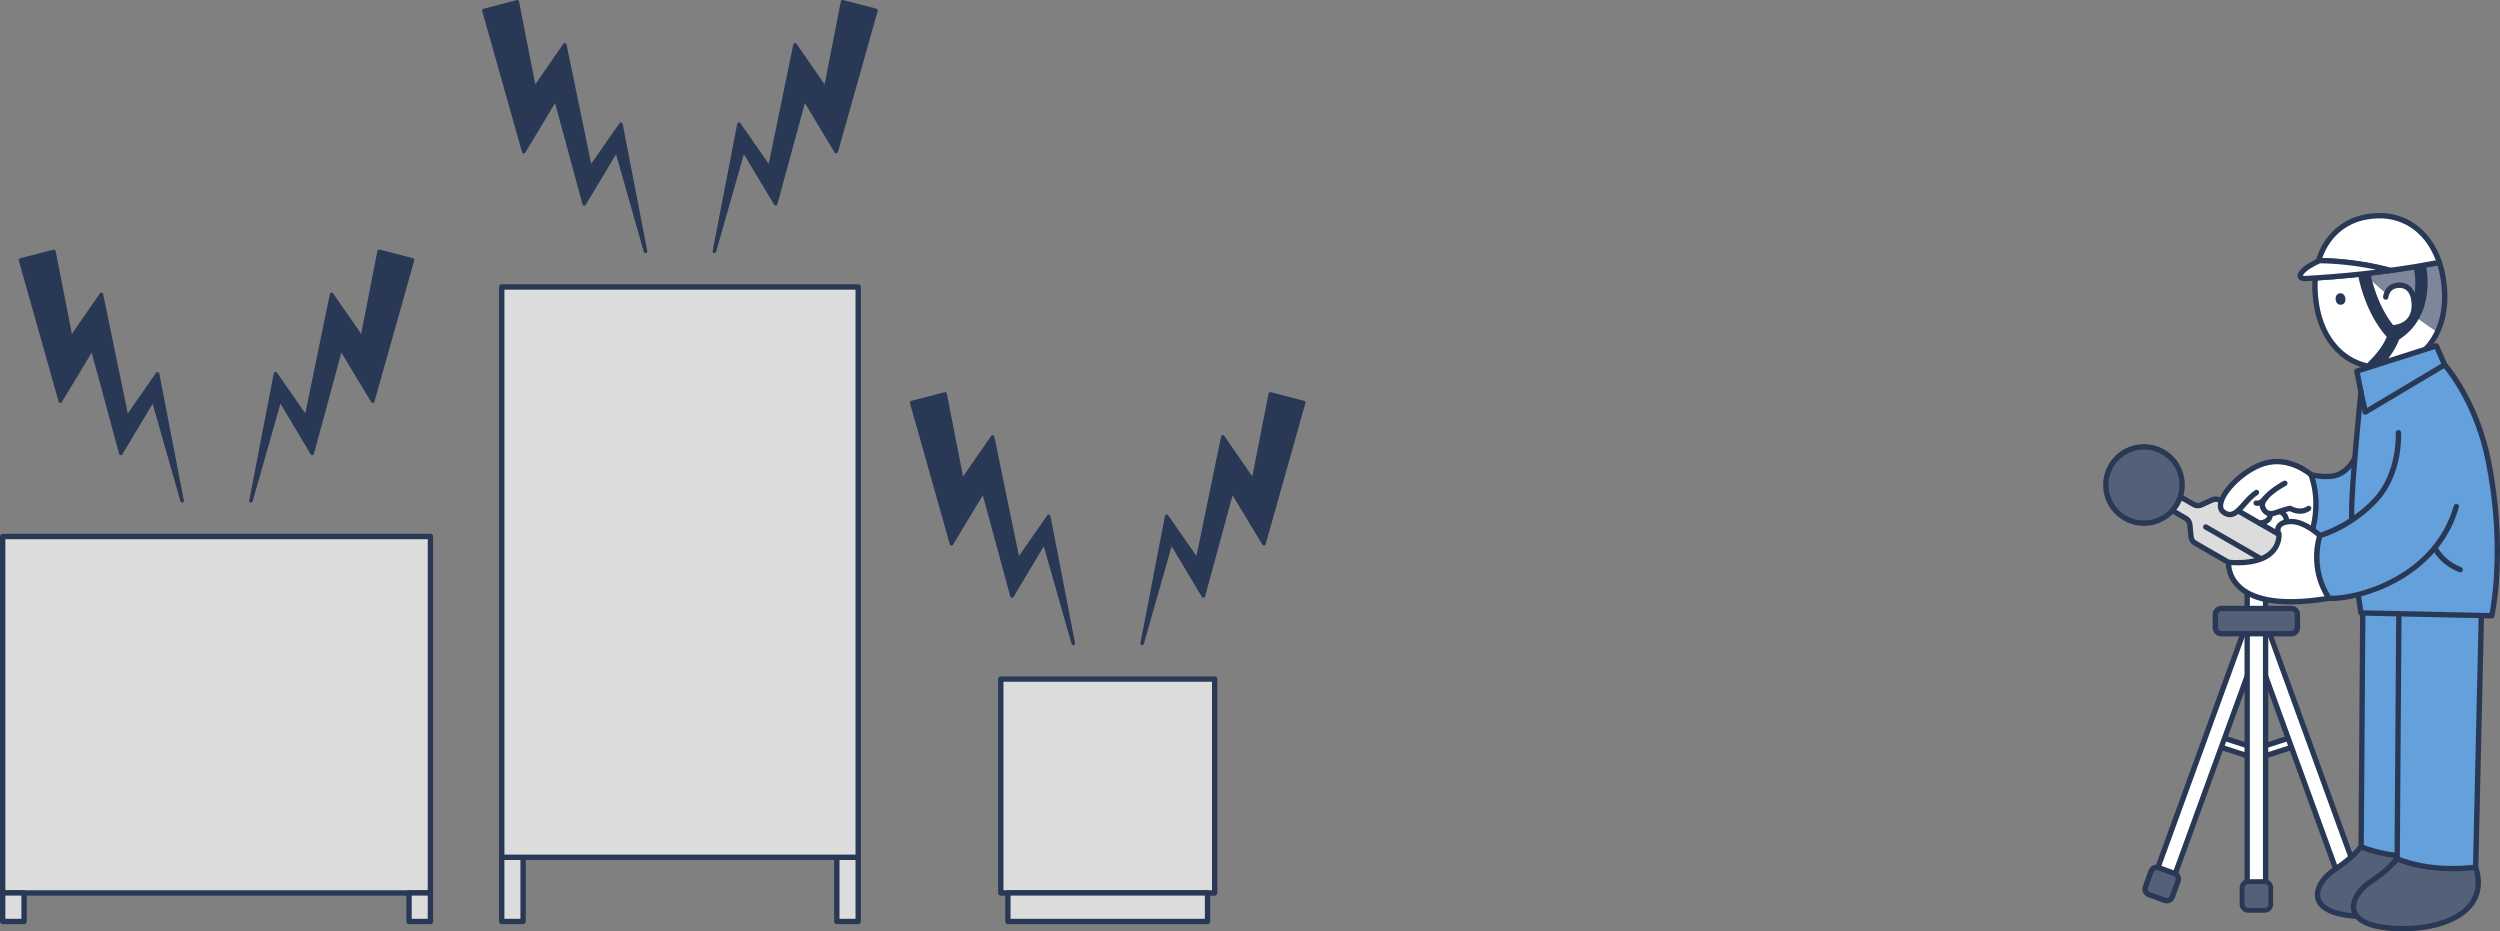 <?xml version="1.0" encoding="UTF-8"?>
<svg id="_レイヤー_2" data-name="レイヤー 2" xmlns="http://www.w3.org/2000/svg" viewBox="0 0 700 260.76">
  <rect x="0" y="0" width="700" height="260.76" fill="#808080" stroke="none"/>
  <defs>
    <style>
      .cls-1 {
        fill: #fff;
      }

      .cls-2, .cls-3 {
        fill: #293855;
      }

      .cls-4 {
        fill: #546077;
      }

      .cls-3 {
        opacity: .6;
      }

      .cls-5 {
        fill: #dcdcdc;
      }

      .cls-6 {
        fill: #64a0dc;
      }
    </style>
  </defs>
  <g id="_レイヤー_1-2" data-name="レイヤー 1">
    <g>
      <g>
        <g>
          <g>
            <rect class="cls-1" x="619.5" y="207.77" width="12.8" height="2.7" transform="translate(94.96 -182.78) rotate(17.96)"/>
            <path class="cls-2" d="M631.57,213.13c-.08,0-.16-.01-.23-.04l-12.18-3.95c-.39-.13-.61-.55-.48-.94l.83-2.57c.06-.19,.19-.35,.37-.44,.18-.09,.38-.11,.57-.05l12.18,3.95c.39,.13,.61,.55,.48,.94l-.83,2.57c-.06,.19-.19,.35-.37,.44-.11,.05-.22,.08-.34,.08Zm-11.23-5.18l10.75,3.48,.37-1.15-10.75-3.48-.37,1.15Z"/>
          </g>
          <g>
            <rect class="cls-1" x="631.28" y="207.77" width="12.8" height="2.7" transform="translate(1308.76 211.46) rotate(162.04)"/>
            <path class="cls-2" d="M632,213.13c-.12,0-.23-.03-.34-.08-.18-.09-.31-.25-.37-.44l-.83-2.57c-.13-.39,.09-.82,.48-.94l12.18-3.95c.19-.06,.39-.04,.57,.05s.31,.25,.37,.44l.83,2.57c.13,.39-.09,.82-.48,.94l-12.18,3.95c-.08,.02-.15,.04-.23,.04Zm.11-2.84l.37,1.15,10.75-3.48-.37-1.15-10.75,3.48Z"/>
          </g>
        </g>
        <g>
          <g>
            <g>
              <rect class="cls-1" x="615.5" y="172" width="5.16" height="80.76" transform="translate(109.91 -198.59) rotate(20)"/>
              <path class="cls-2" d="M606.69,251.96c-.09,0-.17-.02-.26-.05l-4.85-1.76c-.39-.14-.59-.57-.45-.96l27.62-75.89c.14-.39,.57-.59,.96-.45l4.85,1.76c.19,.07,.34,.21,.42,.39s.09,.39,.02,.57l-27.62,75.89c-.07,.19-.21,.34-.39,.42-.1,.05-.21,.07-.32,.07Zm-3.89-2.96l3.44,1.25,27.11-74.49-3.44-1.25-27.11,74.49Z"/>
            </g>
            <g>
              <rect class="cls-4" x="601.27" y="243.52" width="8.02" height="8.02" rx="1.68" ry="1.68" transform="translate(165.66 731.65) rotate(-70)"/>
              <path class="cls-2" d="M606.67,252.95c-.28,0-.56-.05-.83-.15l-4.38-1.59c-1.26-.46-1.91-1.86-1.45-3.12l1.59-4.38c.22-.61,.67-1.1,1.26-1.37,.59-.27,1.25-.31,1.86-.08l4.38,1.59c.61,.22,1.1,.67,1.37,1.26,.27,.59,.3,1.25,.08,1.86l-1.59,4.38c-.36,.99-1.29,1.6-2.29,1.6Zm-2.78-9.34c-.13,0-.27,.03-.4,.09-.23,.11-.4,.29-.48,.52l-1.59,4.38c-.18,.48,.07,1.02,.56,1.2l4.38,1.59c.49,.18,1.02-.07,1.2-.56h0l1.59-4.38c.08-.23,.07-.49-.03-.71-.11-.23-.29-.4-.53-.48l-4.38-1.59c-.1-.04-.21-.06-.32-.06Z"/>
            </g>
          </g>
          <g>
            <g>
              <rect class="cls-1" x="642.92" y="172" width="5.16" height="80.76" transform="translate(1324.7 191.18) rotate(160)"/>
              <path class="cls-2" d="M656.89,251.96c-.11,0-.22-.02-.32-.07-.18-.08-.32-.24-.39-.42l-27.62-75.89c-.07-.19-.06-.39,.02-.57s.24-.32,.42-.39l4.85-1.76c.39-.14,.82,.06,.96,.45l27.62,75.89c.14,.39-.06,.82-.45,.96l-4.85,1.76c-.08,.03-.17,.05-.26,.05Zm-26.66-76.2l27.11,74.49,3.44-1.25-27.11-74.49-3.44,1.25Z"/>
            </g>
            <g>
              <rect class="cls-4" x="654.28" y="243.52" width="8.02" height="8.02" rx="1.68" ry="1.68" transform="translate(-44.96 240.08) rotate(-20)"/>
              <path class="cls-2" d="M656.9,252.95c-.99,0-1.93-.61-2.29-1.6h0s-1.59-4.38-1.59-4.38c-.22-.61-.19-1.27,.08-1.86,.28-.59,.76-1.04,1.37-1.26l4.38-1.59c.61-.22,1.27-.19,1.86,.08,.59,.27,1.04,.76,1.26,1.37l1.59,4.38c.46,1.26-.19,2.66-1.45,3.12l-4.38,1.59c-.27,.1-.55,.15-.83,.15Zm-.88-2.11c.18,.48,.71,.73,1.2,.56l4.38-1.59c.48-.18,.73-.71,.56-1.2l-1.59-4.38c-.08-.23-.26-.42-.48-.52-.23-.11-.48-.12-.71-.03l-4.38,1.59c-.23,.08-.42,.26-.53,.48-.11,.23-.12,.48-.03,.71l1.59,4.38Z"/>
            </g>
          </g>
        </g>
        <g>
          <rect class="cls-1" x="629.21" y="157.27" width="5.16" height="96.58"/>
          <path class="cls-2" d="M634.37,254.6h-5.16c-.41,0-.75-.34-.75-.75v-96.58c0-.41,.34-.75,.75-.75h5.16c.41,0,.75,.34,.75,.75v96.58c0,.41-.34,.75-.75,.75Zm-4.41-1.5h3.66v-95.08h-3.66v95.08Z"/>
        </g>
        <path class="cls-1" d="M622.62,143.44c-3.54-2.47,4.07-11.39,11.28-13.65,7.2-2.26,13.2,3.15,13.2,3.15,0,0,12.05,15.87-3.42,21.52"/>
        <g>
          <g>
            <path class="cls-5" d="M614.28,141.29l-6.94-4c-1.07-.62-2.43-.25-3.05,.82h0c-.62,1.07-.25,2.43,.82,3.05l6.94,4c.62,.36,1.03,1,1.11,1.71l.34,3.46c.07,.72,.48,1.35,1.11,1.71l18.6,10.74c1.07,.62,2.43,.25,3.05-.82l4.69-8.12c.62-1.07,.25-2.43-.82-3.05l-18.6-10.74c-.62-.36-1.38-.4-2.04-.1l-3.17,1.43c-.66,.3-1.41,.26-2.04-.1Z"/>
            <path class="cls-2" d="M634.32,163.83c-.52,0-1.03-.14-1.49-.4l-18.6-10.74c-.83-.48-1.38-1.33-1.48-2.29l-.34-3.46c-.05-.47-.32-.9-.73-1.14l-6.94-4.01c-1.42-.82-1.91-2.65-1.09-4.07,.4-.69,1.04-1.18,1.81-1.39,.77-.21,1.57-.1,2.26,.3l6.94,4c.41,.24,.92,.26,1.35,.07l3.17-1.43c.87-.4,1.89-.34,2.72,.13l18.6,10.74c.69,.4,1.18,1.04,1.39,1.81,.21,.77,.1,1.57-.3,2.26l-4.69,8.12c-.4,.69-1.04,1.18-1.81,1.39-.26,.07-.52,.1-.78,.1Zm-28.09-26.1c-.13,0-.26,.02-.39,.05-.38,.1-.7,.35-.9,.69-.41,.71-.17,1.62,.54,2.03l6.94,4.01c.83,.48,1.38,1.33,1.48,2.29l.34,3.46c.05,.47,.32,.9,.73,1.14l18.6,10.74c.34,.2,.74,.25,1.13,.15,.38-.1,.7-.35,.9-.69l4.69-8.12c.2-.34,.25-.74,.15-1.13-.1-.38-.35-.7-.69-.9l-18.6-10.74c-.41-.24-.92-.26-1.35-.07l-3.17,1.43c-.87,.4-1.89,.35-2.72-.13h0l-6.94-4c-.23-.13-.48-.2-.74-.2Z"/>
          </g>
          <g>
            <circle class="cls-4" cx="600.32" cy="135.8" r="10.69"/>
            <path class="cls-2" d="M600.3,147.24c-1.98,0-3.94-.52-5.7-1.54-2.64-1.53-4.54-3.99-5.33-6.94-.79-2.95-.39-6.03,1.14-8.68,1.53-2.64,3.99-4.54,6.94-5.33,2.95-.79,6.03-.38,8.68,1.14h0c5.46,3.15,7.34,10.16,4.19,15.62-1.53,2.64-3.99,4.54-6.94,5.33-.98,.26-1.98,.39-2.98,.39Zm.03-21.38c-.86,0-1.73,.11-2.59,.34-2.56,.69-4.71,2.33-6.03,4.63-1.33,2.3-1.68,4.98-.99,7.54,.69,2.56,2.33,4.71,4.63,6.03,2.3,1.33,4.98,1.68,7.54,.99,2.56-.69,4.71-2.33,6.03-4.63,2.74-4.74,1.11-10.83-3.64-13.57-1.53-.88-3.23-1.34-4.95-1.34Z"/>
          </g>
          <g>
            <line class="cls-1" x1="617.59" y1="147.54" x2="635.67" y2="157.98"/>
            <path class="cls-2" d="M635.67,158.73c-.13,0-.26-.03-.37-.1l-18.07-10.44c-.36-.21-.48-.66-.27-1.02,.21-.36,.66-.48,1.02-.27l18.07,10.44c.36,.21,.48,.66,.27,1.02-.14,.24-.39,.37-.65,.37Z"/>
          </g>
        </g>
        <g>
          <path class="cls-1" d="M683.02,73.46c-2.62,.52-7.43,1.4-13.87,2.28,0,0,0,0,0,0,0,0,0,0,0,0-5.78,.79-12.88,1.57-20.87,2.08-.16,1.81-.13,3.71,.1,5.69,1.21,12.54,9.53,20.46,20.2,19.22,10.69-.99,17.18-10.47,15.76-22.99-.22-2.25-.66-4.35-1.31-6.27Z"/>
          <path class="cls-2" d="M666.37,103.6c-4.02,0-7.74-1.3-10.85-3.8-4.42-3.57-7.22-9.33-7.89-16.22-.23-1.98-.26-3.95-.1-5.83,.03-.37,.33-.66,.7-.68,6.97-.44,13.97-1.14,20.81-2.07,6.26-.85,10.98-1.71,13.83-2.28,.37-.07,.73,.14,.86,.5,.67,2.01,1.13,4.18,1.35,6.44,.78,6.86-.76,13.08-4.34,17.49-2.99,3.68-7.17,5.86-12.09,6.32-.77,.09-1.52,.13-2.27,.13Zm-17.39-25.08c-.1,1.58-.05,3.23,.14,4.9,.63,6.5,3.23,11.9,7.34,15.21,3.37,2.72,7.53,3.88,12.03,3.35,4.53-.42,8.36-2.42,11.08-5.77,3.33-4.1,4.75-9.92,4.02-16.39-.19-1.93-.55-3.77-1.08-5.49-2.91,.57-7.42,1.37-13.26,2.16-6.66,.91-13.48,1.59-20.27,2.04Z"/>
        </g>
        <path class="cls-2" d="M656.71,83.58c.11,.95-.39,1.67-1.2,1.75-.81,.09-1.44-.51-1.53-1.46-.11-.95,.39-1.67,1.2-1.75,.81-.09,1.44,.51,1.53,1.46Z"/>
        <path class="cls-2" d="M664.54,104.19c-.46,0-.91-.18-1.25-.53-.67-.69-.66-1.8,.04-2.47,3.08-2.99,4.43-5.58,4.96-6.85-6.33-7.16-7.98-17.01-8.05-17.44-.15-.95,.49-1.85,1.44-2,.95-.16,1.85,.49,2,1.44,.02,.1,1.69,9.97,7.86,16.38,.41,.43,.58,1.04,.44,1.62-.04,.18-1.09,4.38-6.22,9.36-.34,.33-.78,.49-1.22,.49Z"/>
        <path class="cls-2" d="M670.27,95.68c-.6,0-1.18-.3-1.5-.85-.49-.83-.22-1.9,.61-2.39,9.31-5.55,6.56-17.06,6.44-17.54-.23-.93,.33-1.88,1.27-2.12,.93-.24,1.88,.33,2.12,1.26,.04,.14,3.53,14.51-8.04,21.4-.28,.17-.59,.25-.89,.25Z"/>
        <path class="cls-3" d="M661.95,76.63s7.48,7.59,20.41,16.35c4.39-10.87,.66-19.52,.66-19.52l-21.07,3.17Z"/>
        <g>
          <path class="cls-1" d="M670.27,91.73s5.85-.24,5.72-6.35c-.12-5.61-3.69-5.96-5.72-5.25-2.04,.71-2.27,3.06-2.27,3.06"/>
          <path class="cls-2" d="M670.27,92.48c-.4,0-.73-.32-.75-.72-.02-.41,.3-.76,.72-.78h0c.21,0,5.12-.3,5.01-5.59-.04-2.08-.61-3.56-1.63-4.27-1.21-.84-2.68-.43-3.1-.29-1.57,.54-1.77,2.41-1.77,2.43-.04,.41-.41,.72-.82,.67-.41-.04-.71-.41-.67-.82,.01-.12,.31-2.84,2.77-3.69,1.57-.55,3.24-.37,4.44,.47,1.45,1.01,2.22,2.85,2.27,5.47,.14,6.77-6.38,7.11-6.44,7.11-.01,0-.02,0-.03,0Z"/>
        </g>
        <g>
          <path class="cls-6" d="M661.56,122.33s-1.85,10.31-8.74,11.02c-2.05,.21-3.93-.04-5.72-.42,1.11,3.04,2.72,9.91-.69,18.8,10.71-.86,24.74-7.33,24.74-7.33l-9.59-22.07Z"/>
          <path class="cls-2" d="M646.41,152.48c-.23,0-.46-.11-.6-.3-.15-.21-.19-.48-.1-.72,3.27-8.54,1.83-15.11,.68-18.27-.09-.26-.04-.54,.14-.75,.18-.2,.45-.3,.72-.24,1.44,.3,3.37,.63,5.49,.4,6.24-.65,8.06-10.31,8.08-10.41,.06-.32,.32-.57,.65-.61,.33-.04,.64,.14,.77,.44l9.59,22.07c.16,.37,0,.81-.37,.98-.58,.27-14.27,6.53-24.99,7.39-.02,0-.04,0-.06,0Zm1.8-18.57c1.04,3.5,1.89,9.48-.69,16.96,8.95-1.03,19.87-5.63,22.65-6.85l-8.43-19.39c-.99,3.22-3.49,8.9-8.85,9.46-1.75,.18-3.35,.03-4.69-.19Z"/>
        </g>
        <g>
          <polygon class="cls-6" points="684.75 165.97 661.62 164.74 661.06 245.5 683.09 239.44 684.75 165.97"/>
          <path class="cls-2" d="M661.06,246.25c-.16,0-.32-.05-.46-.15-.19-.14-.29-.36-.29-.6l.56-80.75c0-.2,.09-.4,.24-.54s.34-.21,.55-.2l23.14,1.23c.4,.02,.72,.36,.71,.76l-1.66,73.47c0,.33-.23,.62-.55,.7l-22.03,6.05c-.07,.02-.13,.03-.2,.03Zm1.3-80.71l-.55,78.98,20.54-5.64,1.64-72.19-21.63-1.15Z"/>
        </g>
        <g>
          <path class="cls-4" d="M653.7,243.5c-6.02,4.08-8.63,12.02,5.85,13.03,14.33,.99,27.6-4.65,23.54-17.09-4.47,.59-13.73,1.01-22.03-2.36-2.22,2.85-5.13,4.9-7.36,6.42Z"/>
          <path class="cls-2" d="M662.76,257.39c-1.07,0-2.15-.04-3.26-.11-8.18-.57-10.6-3.29-11.19-5.48-.77-2.85,1.19-6.35,4.97-8.92,2.37-1.61,5.08-3.56,7.19-6.26,.21-.26,.56-.36,.87-.23,8.94,3.62,18.83,2.69,21.65,2.31,.36-.05,.7,.17,.81,.51,1.4,4.29,.89,8.17-1.49,11.21-3.43,4.4-10.76,6.97-19.56,6.97Zm-8.64-13.27h0c-3.2,2.17-4.96,5.1-4.37,7.29,.65,2.43,4.15,3.98,9.85,4.38,9.73,.67,17.99-1.73,21.53-6.28,1.98-2.54,2.45-5.64,1.42-9.24-3.49,.4-12.71,1.01-21.26-2.28-2.39,2.89-5.48,4.99-7.18,6.14Z"/>
        </g>
        <g>
          <polygon class="cls-6" points="694.85 169.34 671.71 168.11 671.15 248.86 693.18 242.81 694.85 169.34"/>
          <path class="cls-2" d="M671.15,249.61c-.16,0-.32-.05-.46-.15-.19-.14-.29-.36-.29-.6l.56-80.75c0-.2,.09-.4,.24-.54s.35-.21,.55-.2l23.14,1.23c.4,.02,.72,.36,.71,.76l-1.66,73.47c0,.33-.23,.62-.55,.7l-22.03,6.05c-.07,.02-.13,.03-.2,.03Zm1.3-80.71l-.55,78.98,20.54-5.64,1.64-72.19-21.63-1.15Z"/>
        </g>
        <g>
          <path class="cls-4" d="M663.79,246.87c-6.02,4.08-8.63,12.02,5.85,13.03,14.33,.99,27.6-4.65,23.54-17.09-4.47,.59-13.73,1.01-22.03-2.36-2.22,2.85-5.13,4.9-7.36,6.42Z"/>
          <path class="cls-2" d="M672.85,260.76c-1.07,0-2.15-.04-3.26-.11-8.18-.57-10.6-3.29-11.19-5.48-.77-2.85,1.19-6.35,4.97-8.92h0c2.37-1.61,5.08-3.56,7.19-6.26,.21-.26,.56-.36,.87-.23,8.93,3.62,18.83,2.69,21.65,2.31,.36-.05,.7,.17,.81,.51,1.4,4.29,.89,8.17-1.49,11.21-3.43,4.4-10.76,6.97-19.56,6.97Zm-8.64-13.27h0c-3.2,2.17-4.96,5.1-4.37,7.29,.65,2.43,4.15,3.98,9.85,4.38,9.74,.67,17.99-1.73,21.53-6.28,1.98-2.54,2.45-5.64,1.42-9.24-3.49,.4-12.71,1.01-21.26-2.28-2.39,2.89-5.48,4.99-7.18,6.14Z"/>
        </g>
        <g>
          <path class="cls-6" d="M658.45,143.21c0,13.04,2.62,28.41,2.62,28.41l36.62,.78s4.12-18.05-.99-43.42c-2.4-11.92-7.73-21.52-12.21-26.85l-2.34-5.29-22.24,7.08,1.14,5.86s-2.61,25.59-2.61,33.43Z"/>
          <path class="cls-2" d="M697.7,173.15h-.02l-36.62-.78c-.36,0-.66-.27-.72-.62-.03-.15-2.63-15.58-2.63-28.54,0-7.61,2.39-31.33,2.6-33.4l-1.12-5.75c-.07-.37,.15-.74,.51-.86l22.24-7.08c.37-.12,.76,.06,.91,.41l2.3,5.2c2.21,2.65,9.27,12.04,12.3,27.1,5.08,25.24,1.02,43.55,.98,43.74-.08,.34-.38,.58-.73,.58Zm-35.99-2.26l35.38,.75c.64-3.32,3.39-20.14-1.11-42.51-2.99-14.87-9.98-24.05-12.05-26.51-.05-.05-.08-.11-.11-.18l-2.07-4.68-20.96,6.67,1.01,5.2c.01,.07,.02,.15,0,.22-.03,.26-2.6,25.64-2.6,33.36,0,11.37,2.03,24.7,2.51,27.68Z"/>
        </g>
        <g>
          <path class="cls-1" d="M649.57,149.96s-3.91-3.68-7.59-3.91c-3.41-.21-4.9,1.59-3.87,3.45,0,0,1.01,9.1-14.1,7.96,0,0-1.38,14.94,28.12,10.05l-2.55-17.55Z"/>
          <path class="cls-2" d="M641.36,169.26c-6.75,0-11.72-1.46-14.85-4.37-3.59-3.34-3.26-7.32-3.25-7.49,.04-.41,.4-.7,.8-.68,5.48,.41,9.49-.54,11.61-2.73,1.68-1.74,1.72-3.76,1.7-4.28-.46-.94-.44-1.92,.07-2.73,.76-1.2,2.42-1.81,4.59-1.68,3.91,.24,7.89,3.95,8.06,4.11,.12,.12,.2,.27,.23,.44l2.55,17.55c.06,.4-.22,.78-.62,.85-4.03,.67-7.66,1-10.89,1Zm-16.6-10.99c.09,1.16,.56,3.49,2.8,5.55,2.89,2.67,9.34,5.34,23.72,3.07l-2.41-16.56c-.8-.7-4-3.36-6.94-3.54-1.86-.11-2.88,.43-3.23,.98-.31,.48-.14,1.01,.06,1.36,.05,.09,.08,.18,.09,.28,.01,.13,.31,3.1-2.1,5.6-2.36,2.45-6.4,3.54-11.99,3.24Z"/>
        </g>
        <g>
          <path class="cls-6" d="M671.57,121.16s.65,11.38-6.47,18.96-15.53,9.84-15.53,9.84c0,0-3.16,8.82,2.55,17.55,5.79,.54,29.53-4.45,35.65-25.67"/>
          <path class="cls-2" d="M653.01,168.3c-.36,0-.68-.01-.96-.04-.23-.02-.43-.14-.56-.34-5.85-8.94-2.76-17.84-2.63-18.22,.08-.23,.27-.41,.51-.47,.08-.02,8.29-2.31,15.17-9.63,6.81-7.25,6.28-18.3,6.27-18.41-.02-.41,.29-.77,.71-.79,.43-.03,.77,.29,.79,.7,.03,.48,.59,11.79-6.67,19.52-6.39,6.8-13.68,9.38-15.47,9.94-.48,1.67-2.17,8.98,2.38,16.23,6.24,.32,28.64-4.83,34.5-25.16,.11-.4,.53-.63,.93-.51,.4,.11,.63,.53,.51,.93-5.94,20.62-28.24,26.25-35.48,26.25Z"/>
        </g>
        <path class="cls-2" d="M688.87,160.26c-.09,0-.19-.02-.28-.05-5.82-2.33-7.45-6.42-7.52-6.6-.15-.39,.04-.82,.43-.97,.39-.15,.82,.04,.97,.43,.03,.07,1.52,3.68,6.68,5.75,.38,.15,.57,.59,.42,.97-.12,.29-.4,.47-.69,.47Z"/>
        <path class="cls-2" d="M662.28,116.14c-.1,0-.2-.02-.3-.06-.22-.1-.38-.29-.43-.53l-1.22-5.61c-.09-.4,.17-.8,.57-.89,.41-.09,.8,.17,.89,.57l1,4.59,21.32-12.72c.36-.21,.81-.1,1.03,.26,.21,.36,.1,.81-.26,1.03l-22.22,13.25c-.12,.07-.25,.11-.38,.11Z"/>
        <g>
          <path class="cls-1" d="M647.1,132.93s-6-5.4-13.2-3.15c-7.2,2.26-14.81,11.18-11.28,13.65,3.54,2.47,5.33-3,9.19-5.56"/>
          <path class="cls-2" d="M624.36,144.83c-.67,0-1.38-.23-2.16-.78-.67-.47-1.42-1.39-1.16-3.08,.64-4.13,7.02-10.13,12.64-11.9,7.52-2.36,13.67,3.07,13.93,3.3,.31,.28,.33,.75,.06,1.06-.28,.31-.75,.33-1.06,.06-.06-.05-5.78-5.09-12.48-2.99-5.54,1.74-11.11,7.43-11.61,10.7-.16,1.01,.23,1.41,.54,1.62,1.61,1.13,2.59,.3,4.77-2.18,1.01-1.15,2.15-2.44,3.57-3.38,.34-.23,.81-.14,1.04,.21,.23,.34,.13,.81-.21,1.04-1.25,.83-2.28,2-3.28,3.13-1.39,1.58-2.82,3.2-4.59,3.2Z"/>
        </g>
        <g>
          <path class="cls-1" d="M639.76,135.32s-7.71,4.03-6.09,7.02c1.61,2.99,4,.63,7.58,0,0,0,2.74,1.72,5.17,.02"/>
          <path class="cls-2" d="M635.77,144.56c-1.04,0-2-.45-2.76-1.87-.35-.64-.41-1.35-.17-2.1,.89-2.89,6-5.63,6.58-5.93,.37-.19,.82-.05,1.01,.32,.19,.37,.05,.82-.32,1.01-1.42,.74-5.25,3.1-5.84,5.05-.11,.36-.09,.67,.06,.95,.79,1.46,1.58,1.26,3.77,.49,.89-.31,1.89-.67,3.02-.87,.18-.03,.37,0,.53,.1,.09,.06,2.36,1.43,4.34,.04,.34-.24,.81-.15,1.04,.18,.24,.34,.15,.81-.18,1.04-2.36,1.65-4.9,.58-5.72,.15-.91,.18-1.76,.49-2.52,.76-.95,.34-1.92,.68-2.83,.68Z"/>
        </g>
        <g>
          <path class="cls-1" d="M635.67,144.06s.16,2.12-2.99,2.43"/>
          <path class="cls-2" d="M632.68,147.24c-.38,0-.71-.29-.74-.68-.04-.41,.26-.78,.67-.82,2.3-.22,2.32-1.5,2.31-1.64-.01-.41,.3-.76,.71-.78,.41-.02,.76,.28,.79,.68,.07,.99-.6,2.93-3.66,3.23-.02,0-.05,0-.07,0Z"/>
        </g>
        <g>
          <path class="cls-1" d="M638.25,143.21s1.79,.28,2.04,2.83"/>
          <path class="cls-2" d="M640.28,146.79c-.38,0-.71-.29-.74-.68-.18-1.87-1.29-2.14-1.42-2.16-.4-.08-.67-.46-.6-.87,.07-.4,.45-.67,.84-.61,.1,.02,2.37,.4,2.67,3.49,.04,.41-.26,.78-.67,.82-.02,0-.05,0-.07,0Z"/>
        </g>
        <g>
          <path class="cls-1" d="M634.41,139.33s-1.34,1.92-2.68,1.52"/>
          <path class="cls-2" d="M632.12,141.66c-.2,0-.4-.03-.61-.09-.4-.12-.62-.54-.5-.93,.12-.4,.54-.62,.93-.5,.62,.19,1.53-.76,1.85-1.23,.24-.34,.7-.42,1.04-.19,.34,.24,.42,.7,.19,1.04-.15,.21-1.37,1.89-2.91,1.89Z"/>
        </g>
        <g>
          <rect class="cls-4" x="627.77" y="246.86" width="8.02" height="8.02" rx="1.68" ry="1.68"/>
          <path class="cls-2" d="M634.12,255.56h-4.66c-1.3,0-2.36-1.06-2.36-2.36v-4.66c0-1.3,1.06-2.36,2.36-2.36h4.66c1.3,0,2.36,1.06,2.36,2.36v4.66c0,1.3-1.06,2.36-2.36,2.36Zm-4.66-8.02c-.56,0-1.01,.45-1.01,1.01v4.66c0,.56,.45,1.01,1.01,1.01h4.66c.56,0,1.01-.45,1.01-1.01v-4.66c0-.56-.45-1.01-1.01-1.01h-4.66Z"/>
        </g>
        <g>
          <rect class="cls-4" x="620.29" y="170.37" width="22.98" height="7.07" rx="1.68" ry="1.68"/>
          <path class="cls-2" d="M641.59,178.19h-19.62c-1.34,0-2.43-1.09-2.43-2.43v-3.71c0-1.34,1.09-2.43,2.43-2.43h19.62c1.34,0,2.43,1.09,2.43,2.43v3.71c0,1.34-1.09,2.43-2.43,2.43Zm-19.62-7.07c-.51,0-.93,.42-.93,.93v3.71c0,.51,.42,.93,.93,.93h19.62c.52,0,.93-.42,.93-.93v-3.71c0-.52-.42-.93-.93-.93h-19.62Z"/>
        </g>
        <g>
          <path class="cls-1" d="M669.14,75.74c6.44-.88,11.26-1.76,13.87-2.28-2.96-8.81-10.14-13.97-18.89-12.94-7.4,.69-12.8,5.45-14.94,12.48,.03,0,9.37-.14,19.95,2.75Z"/>
          <path class="cls-2" d="M669.14,76.49c-.07,0-.13,0-.2-.03-10.37-2.83-19.65-2.72-19.74-2.72-.27,.01-.47-.11-.61-.3-.14-.19-.19-.44-.12-.67,2.27-7.45,8.09-12.31,15.58-13,8.99-1.05,16.52,4.1,19.66,13.45,.07,.2,.05,.43-.06,.61-.11,.19-.29,.32-.5,.36-2.87,.57-7.62,1.43-13.92,2.29-.03,0-.07,0-.1,0Zm-18.91-4.24c2.73,.06,10.47,.43,18.96,2.73,5.6-.77,9.96-1.53,12.83-2.09-3.05-8.13-9.81-12.57-17.8-11.63-6.66,.62-11.7,4.61-13.99,10.99Z"/>
        </g>
        <g>
          <path class="cls-1" d="M649.45,72.99s0,0,0,0c-5.82,2.62-6.68,5.15-3.78,4.99,.97-.05,1.92-.11,2.86-.17,7.99-.51,15.08-1.29,20.87-2.08-10.58-2.88-19.92-2.75-19.95-2.75Z"/>
          <path class="cls-2" d="M645.42,78.74c-1.55,0-1.97-.74-2.08-1.19-.36-1.48,1.81-3.44,5.79-5.24,.09-.04,.19-.06,.3-.07,.1,0,9.55-.12,20.16,2.77,.34,.09,.57,.42,.55,.77-.02,.36-.29,.64-.65,.69-6.88,.94-13.91,1.64-20.92,2.08-.94,.06-1.9,.12-2.87,.17-.1,0-.2,0-.29,0Zm-.61-1.55c.06,0,.29,.08,.82,.05,.96-.05,1.91-.11,2.85-.17,5.62-.36,11.25-.88,16.81-1.56-7.94-1.7-14.54-1.78-15.66-1.78h-.02c-3.85,1.76-4.76,3.14-4.81,3.45,0,0,0,0,.01,0Zm-.01,.03h0Z"/>
        </g>
      </g>
      <g>
        <g>
          <rect class="cls-5" x=".75" y="150.22" width="119.77" height="99.81"/>
          <path class="cls-2" d="M120.52,250.78H.75c-.41,0-.75-.34-.75-.75v-99.81c0-.41,.34-.75,.75-.75H120.52c.41,0,.75,.34,.75,.75v99.81c0,.41-.34,.75-.75,.75Zm-119.02-1.5H119.77v-98.31H1.5v98.31Z"/>
        </g>
        <g>
          <rect class="cls-5" x=".75" y="250.03" width="5.99" height="7.98"/>
          <path class="cls-2" d="M6.74,258.76H.75c-.41,0-.75-.34-.75-.75v-7.98c0-.41,.34-.75,.75-.75H6.74c.41,0,.75,.34,.75,.75v7.98c0,.41-.34,.75-.75,.75Zm-5.24-1.5H5.99v-6.49H1.5v6.49Z"/>
        </g>
        <g>
          <rect class="cls-5" x="114.53" y="250.03" width="5.99" height="7.98"/>
          <path class="cls-2" d="M120.52,258.76h-5.99c-.41,0-.75-.34-.75-.75v-7.98c0-.41,.34-.75,.75-.75h5.99c.41,0,.75,.34,.75,.75v7.98c0,.41-.34,.75-.75,.75Zm-5.24-1.5h4.49v-6.49h-4.49v6.49Z"/>
        </g>
      </g>
      <g>
        <g>
          <rect class="cls-5" x="140.48" y="240.05" width="5.99" height="17.97"/>
          <path class="cls-2" d="M146.47,258.76h-5.99c-.41,0-.75-.34-.75-.75v-17.97c0-.41,.34-.75,.75-.75h5.99c.41,0,.75,.34,.75,.75v17.97c0,.41-.34,.75-.75,.75Zm-5.24-1.5h4.49v-16.47h-4.49v16.47Z"/>
        </g>
        <g>
          <rect class="cls-5" x="234.31" y="240.05" width="5.99" height="17.97"/>
          <path class="cls-2" d="M240.3,258.76h-5.99c-.41,0-.75-.34-.75-.75v-17.97c0-.41,.34-.75,.75-.75h5.99c.41,0,.75,.34,.75,.75v17.97c0,.41-.34,.75-.75,.75Zm-5.24-1.5h4.49v-16.47h-4.49v16.47Z"/>
        </g>
        <g>
          <rect class="cls-5" x="140.48" y="80.35" width="99.81" height="159.7"/>
          <path class="cls-2" d="M240.3,240.79h-99.81c-.41,0-.75-.34-.75-.75V80.35c0-.41,.34-.75,.75-.75h99.81c.41,0,.75,.34,.75,.75V240.05c0,.41-.34,.75-.75,.75Zm-99.06-1.5h98.31V81.1h-98.31V239.3Z"/>
        </g>
      </g>
      <g>
        <g>
          <rect class="cls-5" x="280.22" y="190.14" width="59.89" height="59.89"/>
          <path class="cls-2" d="M340.11,250.78h-59.89c-.41,0-.75-.34-.75-.75v-59.89c0-.41,.34-.75,.75-.75h59.89c.41,0,.75,.34,.75,.75v59.89c0,.41-.34,.75-.75,.75Zm-59.14-1.5h58.39v-58.39h-58.39v58.39Z"/>
        </g>
        <g>
          <rect class="cls-5" x="282.22" y="250.03" width="55.89" height="7.98"/>
          <path class="cls-2" d="M338.11,258.76h-55.89c-.41,0-.75-.34-.75-.75v-7.98c0-.41,.34-.75,.75-.75h55.89c.41,0,.75,.34,.75,.75v7.98c0,.41-.34,.75-.75,.75Zm-55.15-1.5h54.4v-6.49h-54.4v6.49Z"/>
        </g>
      </g>
      <g>
        <g>
          <path class="cls-2" d="M44.74,107.88l-.63-3.23c-.85,1.22-5.49,7.88-8.59,12.33-2.05-9.92-6.45-31.26-7.13-34.57-1.64,2.37-5.32,7.69-8.52,12.33l-4.78-24.37-9.35,2.42,8.93,31.67,2.22,7.88c1.81-3,5.78-9.58,8.96-14.85,2.79,10.27,7.69,28.35,7.99,29.46,1.24-2.07,6.23-10.41,9.06-15.14l8.1,28.44-6.26-32.36Z"/>
          <path class="cls-2" d="M51,140.73c-.22,0-.42-.14-.48-.36l-7.78-27.33-8.47,14.15c-.1,.17-.3,.27-.5,.24-.2-.03-.36-.17-.41-.36l-7.69-28.33-8.35,13.85c-.1,.17-.3,.26-.49,.24-.2-.03-.36-.17-.41-.36L5.26,72.93c-.04-.13-.02-.27,.05-.38s.18-.2,.31-.23l9.35-2.42c.13-.03,.28-.01,.39,.06,.12,.07,.2,.19,.22,.33l4.55,23.21,7.85-11.35c.11-.16,.31-.24,.51-.21,.2,.04,.35,.19,.39,.39,.4,1.95,2.1,10.16,3.84,18.61l3.06,14.82,3.2-4.6c2.19-3.14,4.19-6.02,4.72-6.78,.12-.16,.32-.24,.51-.2,.2,.04,.35,.2,.39,.39l6.88,35.59c.05,.26-.11,.52-.37,.58-.04,0-.08,.01-.12,.01Zm-8.1-29.44s.04,0,.07,0c.2,.03,.36,.17,.41,.36l4.93,17.33-4.47-23.09c-.89,1.28-2.42,3.48-4.05,5.81l-3.86,5.55c-.11,.16-.31,.24-.51,.2-.2-.04-.35-.19-.39-.39l-3.29-15.96c-1.5-7.29-2.97-14.4-3.6-17.47l-7.86,11.37c-.11,.17-.31,.25-.51,.2-.2-.04-.35-.2-.39-.39l-4.68-23.85-8.35,2.16,10.7,37.95,8.36-13.87c.1-.17,.3-.27,.5-.24,.2,.03,.36,.17,.41,.36l7.69,28.32,8.46-14.14c.09-.15,.25-.24,.43-.24Z"/>
        </g>
        <g>
          <path class="cls-2" d="M106.18,70.37l-4.78,24.37c-3.21-4.65-6.91-10-8.52-12.33-.71,3.46-5.08,24.64-7.13,34.56l-6.66-9.56-1.93-2.77-.63,3.23-6.26,32.36,8.1-28.44,6.74,11.26,2.32,3.88c.32-1.19,5.21-19.2,7.99-29.46l4.9,8.13,4.06,6.72c1.47-5.24,9.49-33.64,11.15-39.55l-9.35-2.42Z"/>
          <path class="cls-2" d="M70.27,140.73s-.08,0-.12-.01c-.26-.06-.42-.32-.37-.58l6.88-35.59c.04-.2,.19-.35,.39-.39,.2-.04,.4,.04,.51,.2l7.92,11.38,6.89-33.43c.04-.2,.19-.35,.39-.39,.19-.04,.4,.04,.51,.21l7.85,11.35,4.55-23.21c.03-.13,.11-.25,.22-.33,.12-.07,.26-.09,.39-.06l9.35,2.42c.13,.03,.24,.12,.31,.23,.07,.12,.08,.25,.05,.38-.9,3.2-3.67,13.03-6.25,22.18-2.18,7.72-4.22,14.97-4.9,17.37-.05,.19-.22,.33-.41,.36-.2,.02-.39-.07-.49-.24l-8.35-13.85-7.69,28.33c-.05,.19-.21,.34-.41,.36-.2,.03-.39-.07-.5-.24l-8.47-14.15-7.78,27.33c-.06,.22-.26,.36-.48,.36Zm7.15-34.84l-4.47,23.09,4.93-17.32c.05-.19,.22-.33,.41-.36,.2-.03,.39,.07,.49,.24l8.46,14.14,7.69-28.32c.05-.19,.21-.34,.41-.36,.2-.03,.39,.07,.5,.24l8.36,13.86c.87-3.1,2.68-9.49,4.58-16.26,2.46-8.73,5.09-18.06,6.11-21.69l-8.35-2.16-4.68,23.85c-.04,.2-.19,.35-.39,.39-.2,.04-.4-.04-.51-.2l-7.86-11.37-6.89,33.42c-.04,.2-.19,.35-.39,.39-.2,.04-.4-.04-.51-.2l-7.91-11.36Z"/>
        </g>
      </g>
      <g>
        <g>
          <path class="cls-2" d="M174.49,38.01l-.63-3.23c-.85,1.22-5.49,7.88-8.59,12.33-2.05-9.92-6.45-31.26-7.13-34.57-1.64,2.37-5.32,7.69-8.52,12.33L144.85,.5l-9.35,2.42,8.93,31.67,2.22,7.88c1.81-3,5.78-9.58,8.96-14.85,2.79,10.27,7.69,28.35,7.99,29.46,1.24-2.07,6.23-10.41,9.06-15.14l8.1,28.44-6.26-32.36Z"/>
          <path class="cls-2" d="M180.75,70.87c-.22,0-.42-.14-.48-.36l-7.78-27.33-8.47,14.15c-.1,.17-.3,.27-.5,.24-.2-.03-.36-.17-.41-.36l-7.69-28.33-8.35,13.85c-.1,.17-.29,.26-.49,.24-.2-.03-.36-.17-.41-.36L135.01,3.06c-.04-.13-.02-.27,.05-.38s.18-.2,.31-.23L144.72,.02c.13-.03,.28-.01,.39,.06,.12,.07,.2,.19,.22,.33l4.55,23.21,7.85-11.35c.11-.16,.31-.25,.51-.21,.2,.04,.35,.19,.39,.39,.4,1.95,2.1,10.16,3.84,18.61l3.06,14.82,3.2-4.6c2.19-3.14,4.19-6.02,4.72-6.78,.12-.16,.32-.24,.51-.2,.2,.04,.35,.2,.39,.39l6.88,35.59c.05,.26-.11,.52-.37,.58-.04,0-.08,.01-.12,.01Zm-8.1-29.44s.04,0,.07,0c.2,.03,.36,.17,.41,.36l4.93,17.33-4.47-23.09c-.89,1.28-2.42,3.48-4.05,5.81l-3.86,5.55c-.11,.16-.31,.24-.51,.2-.2-.04-.35-.19-.39-.39l-3.29-15.96c-1.5-7.29-2.97-14.4-3.6-17.47l-7.86,11.37c-.11,.17-.31,.25-.51,.2-.2-.04-.35-.2-.39-.39l-4.68-23.85-8.35,2.16,10.7,37.95,8.36-13.87c.1-.17,.3-.26,.5-.24,.2,.03,.36,.17,.41,.36l7.69,28.32,8.46-14.14c.09-.15,.25-.24,.43-.24Z"/>
        </g>
        <g>
          <path class="cls-2" d="M235.93,.5l-4.78,24.37c-3.21-4.65-6.91-10-8.52-12.33-.71,3.46-5.08,24.64-7.13,34.56l-6.66-9.56-1.93-2.77-.63,3.23-6.26,32.36,8.1-28.44,6.74,11.26,2.32,3.88c.32-1.19,5.21-19.2,7.99-29.46l4.9,8.13,4.06,6.72c1.47-5.24,9.49-33.64,11.15-39.55l-9.35-2.42Z"/>
          <path class="cls-2" d="M200.03,70.87s-.08,0-.12-.01c-.26-.06-.42-.32-.37-.58l6.88-35.59c.04-.2,.19-.35,.39-.39,.19-.04,.4,.04,.51,.2l7.92,11.38,6.89-33.43c.04-.2,.19-.35,.39-.39,.2-.04,.4,.04,.51,.21l7.85,11.35L235.44,.4c.03-.13,.11-.25,.22-.33,.12-.07,.26-.09,.39-.06l9.35,2.42c.13,.03,.24,.12,.31,.23,.07,.12,.08,.25,.05,.38-.9,3.2-3.67,13.03-6.25,22.18-2.18,7.72-4.22,14.97-4.9,17.37-.05,.19-.22,.33-.41,.36-.2,.02-.39-.07-.49-.24l-8.35-13.85-7.69,28.33c-.05,.19-.21,.34-.41,.36-.2,.03-.39-.07-.5-.24l-8.47-14.15-7.78,27.33c-.06,.22-.26,.36-.48,.36Zm7.15-34.84l-4.47,23.09,4.93-17.32c.05-.19,.22-.33,.41-.36,.2-.03,.39,.07,.49,.24l8.46,14.14,7.69-28.32c.05-.19,.21-.34,.41-.36,.2-.03,.39,.07,.5,.24l8.36,13.86c.87-3.1,2.68-9.49,4.58-16.26,2.46-8.73,5.09-18.06,6.11-21.69l-8.35-2.16-4.68,23.85c-.04,.2-.19,.35-.39,.39-.2,.04-.4-.04-.51-.2l-7.86-11.37-6.89,33.42c-.04,.2-.19,.35-.39,.39-.2,.04-.4-.04-.51-.2l-7.91-11.36Z"/>
        </g>
      </g>
      <g>
        <g>
          <path class="cls-2" d="M294.27,147.8l-.63-3.23c-.85,1.22-5.49,7.88-8.59,12.33-2.05-9.92-6.45-31.26-7.13-34.57-1.64,2.37-5.32,7.69-8.52,12.33l-4.78-24.37-9.35,2.42,8.93,31.67,2.22,7.88c1.81-3,5.78-9.58,8.96-14.85,2.79,10.27,7.69,28.35,7.99,29.46,1.24-2.07,6.23-10.41,9.06-15.14l8.1,28.44-6.26-32.36Z"/>
          <path class="cls-2" d="M300.52,180.66c-.22,0-.42-.14-.48-.36l-7.78-27.33-8.47,14.15c-.1,.17-.3,.27-.5,.24-.2-.03-.36-.17-.41-.36l-7.69-28.33-8.35,13.85c-.1,.17-.29,.26-.49,.24-.2-.03-.36-.17-.41-.36l-11.15-39.55c-.04-.13-.02-.27,.05-.38s.18-.2,.31-.23l9.35-2.42c.13-.03,.28-.01,.39,.06,.12,.07,.2,.19,.22,.33l4.55,23.21,7.85-11.35c.11-.16,.31-.24,.51-.21,.2,.04,.35,.19,.39,.39,.4,1.95,2.1,10.16,3.84,18.61l3.06,14.82,3.2-4.6c2.19-3.14,4.19-6.02,4.72-6.78,.12-.16,.32-.24,.51-.2,.2,.04,.35,.2,.39,.39l6.88,35.59c.05,.26-.11,.52-.37,.58-.04,0-.08,.01-.12,.01Zm-8.1-29.44s.04,0,.07,0c.2,.03,.36,.17,.41,.36l4.93,17.33-4.47-23.09c-.89,1.28-2.42,3.48-4.05,5.81l-3.86,5.55c-.11,.16-.31,.25-.51,.2-.2-.04-.35-.19-.39-.39l-3.29-15.96c-1.5-7.29-2.97-14.4-3.6-17.47l-7.86,11.37c-.11,.17-.31,.25-.51,.2-.2-.04-.35-.2-.39-.39l-4.68-23.85-8.35,2.16,10.7,37.95,8.36-13.87c.1-.17,.29-.26,.5-.24,.2,.03,.36,.17,.41,.36l7.69,28.32,8.46-14.14c.09-.15,.25-.24,.43-.24Z"/>
        </g>
        <g>
          <path class="cls-2" d="M355.71,110.29l-4.78,24.37c-3.21-4.65-6.91-10-8.52-12.33-.71,3.46-5.08,24.64-7.13,34.56l-6.66-9.56-1.93-2.77-.63,3.23-6.26,32.36,8.1-28.44,6.74,11.26,2.32,3.88c.32-1.19,5.21-19.2,7.99-29.46l4.9,8.13,4.06,6.72c1.47-5.24,9.49-33.64,11.15-39.55l-9.35-2.42Z"/>
          <path class="cls-2" d="M319.8,180.66s-.08,0-.12-.01c-.26-.06-.42-.32-.37-.58l6.88-35.59c.04-.2,.19-.35,.39-.39,.2-.04,.4,.04,.51,.2l7.92,11.38,6.89-33.43c.04-.2,.19-.35,.39-.39,.19-.04,.4,.04,.51,.21l7.85,11.35,4.55-23.21c.03-.13,.11-.25,.22-.33,.12-.07,.26-.09,.39-.06l9.35,2.42c.13,.03,.24,.12,.31,.23,.07,.12,.08,.25,.05,.38-.9,3.2-3.67,13.03-6.25,22.18-2.18,7.72-4.22,14.97-4.9,17.37-.05,.19-.22,.33-.41,.36-.2,.02-.39-.07-.49-.24l-8.35-13.85-7.69,28.33c-.05,.19-.21,.34-.41,.36-.2,.03-.39-.07-.5-.24l-8.47-14.15-7.78,27.33c-.06,.22-.26,.36-.48,.36Zm7.15-34.84l-4.47,23.09,4.93-17.32c.05-.19,.22-.33,.41-.36,.2-.03,.39,.07,.49,.24l8.46,14.14,7.69-28.32c.05-.19,.21-.34,.41-.36,.2-.03,.39,.06,.5,.24l8.36,13.86c.87-3.1,2.68-9.49,4.58-16.26,2.46-8.73,5.09-18.06,6.11-21.69l-8.35-2.16-4.68,23.85c-.04,.2-.19,.35-.39,.39-.2,.04-.4-.04-.51-.2l-7.86-11.37-6.89,33.42c-.04,.2-.19,.35-.39,.39-.2,.04-.4-.04-.51-.2l-7.91-11.36Z"/>
        </g>
      </g>
    </g>
  </g>
</svg>